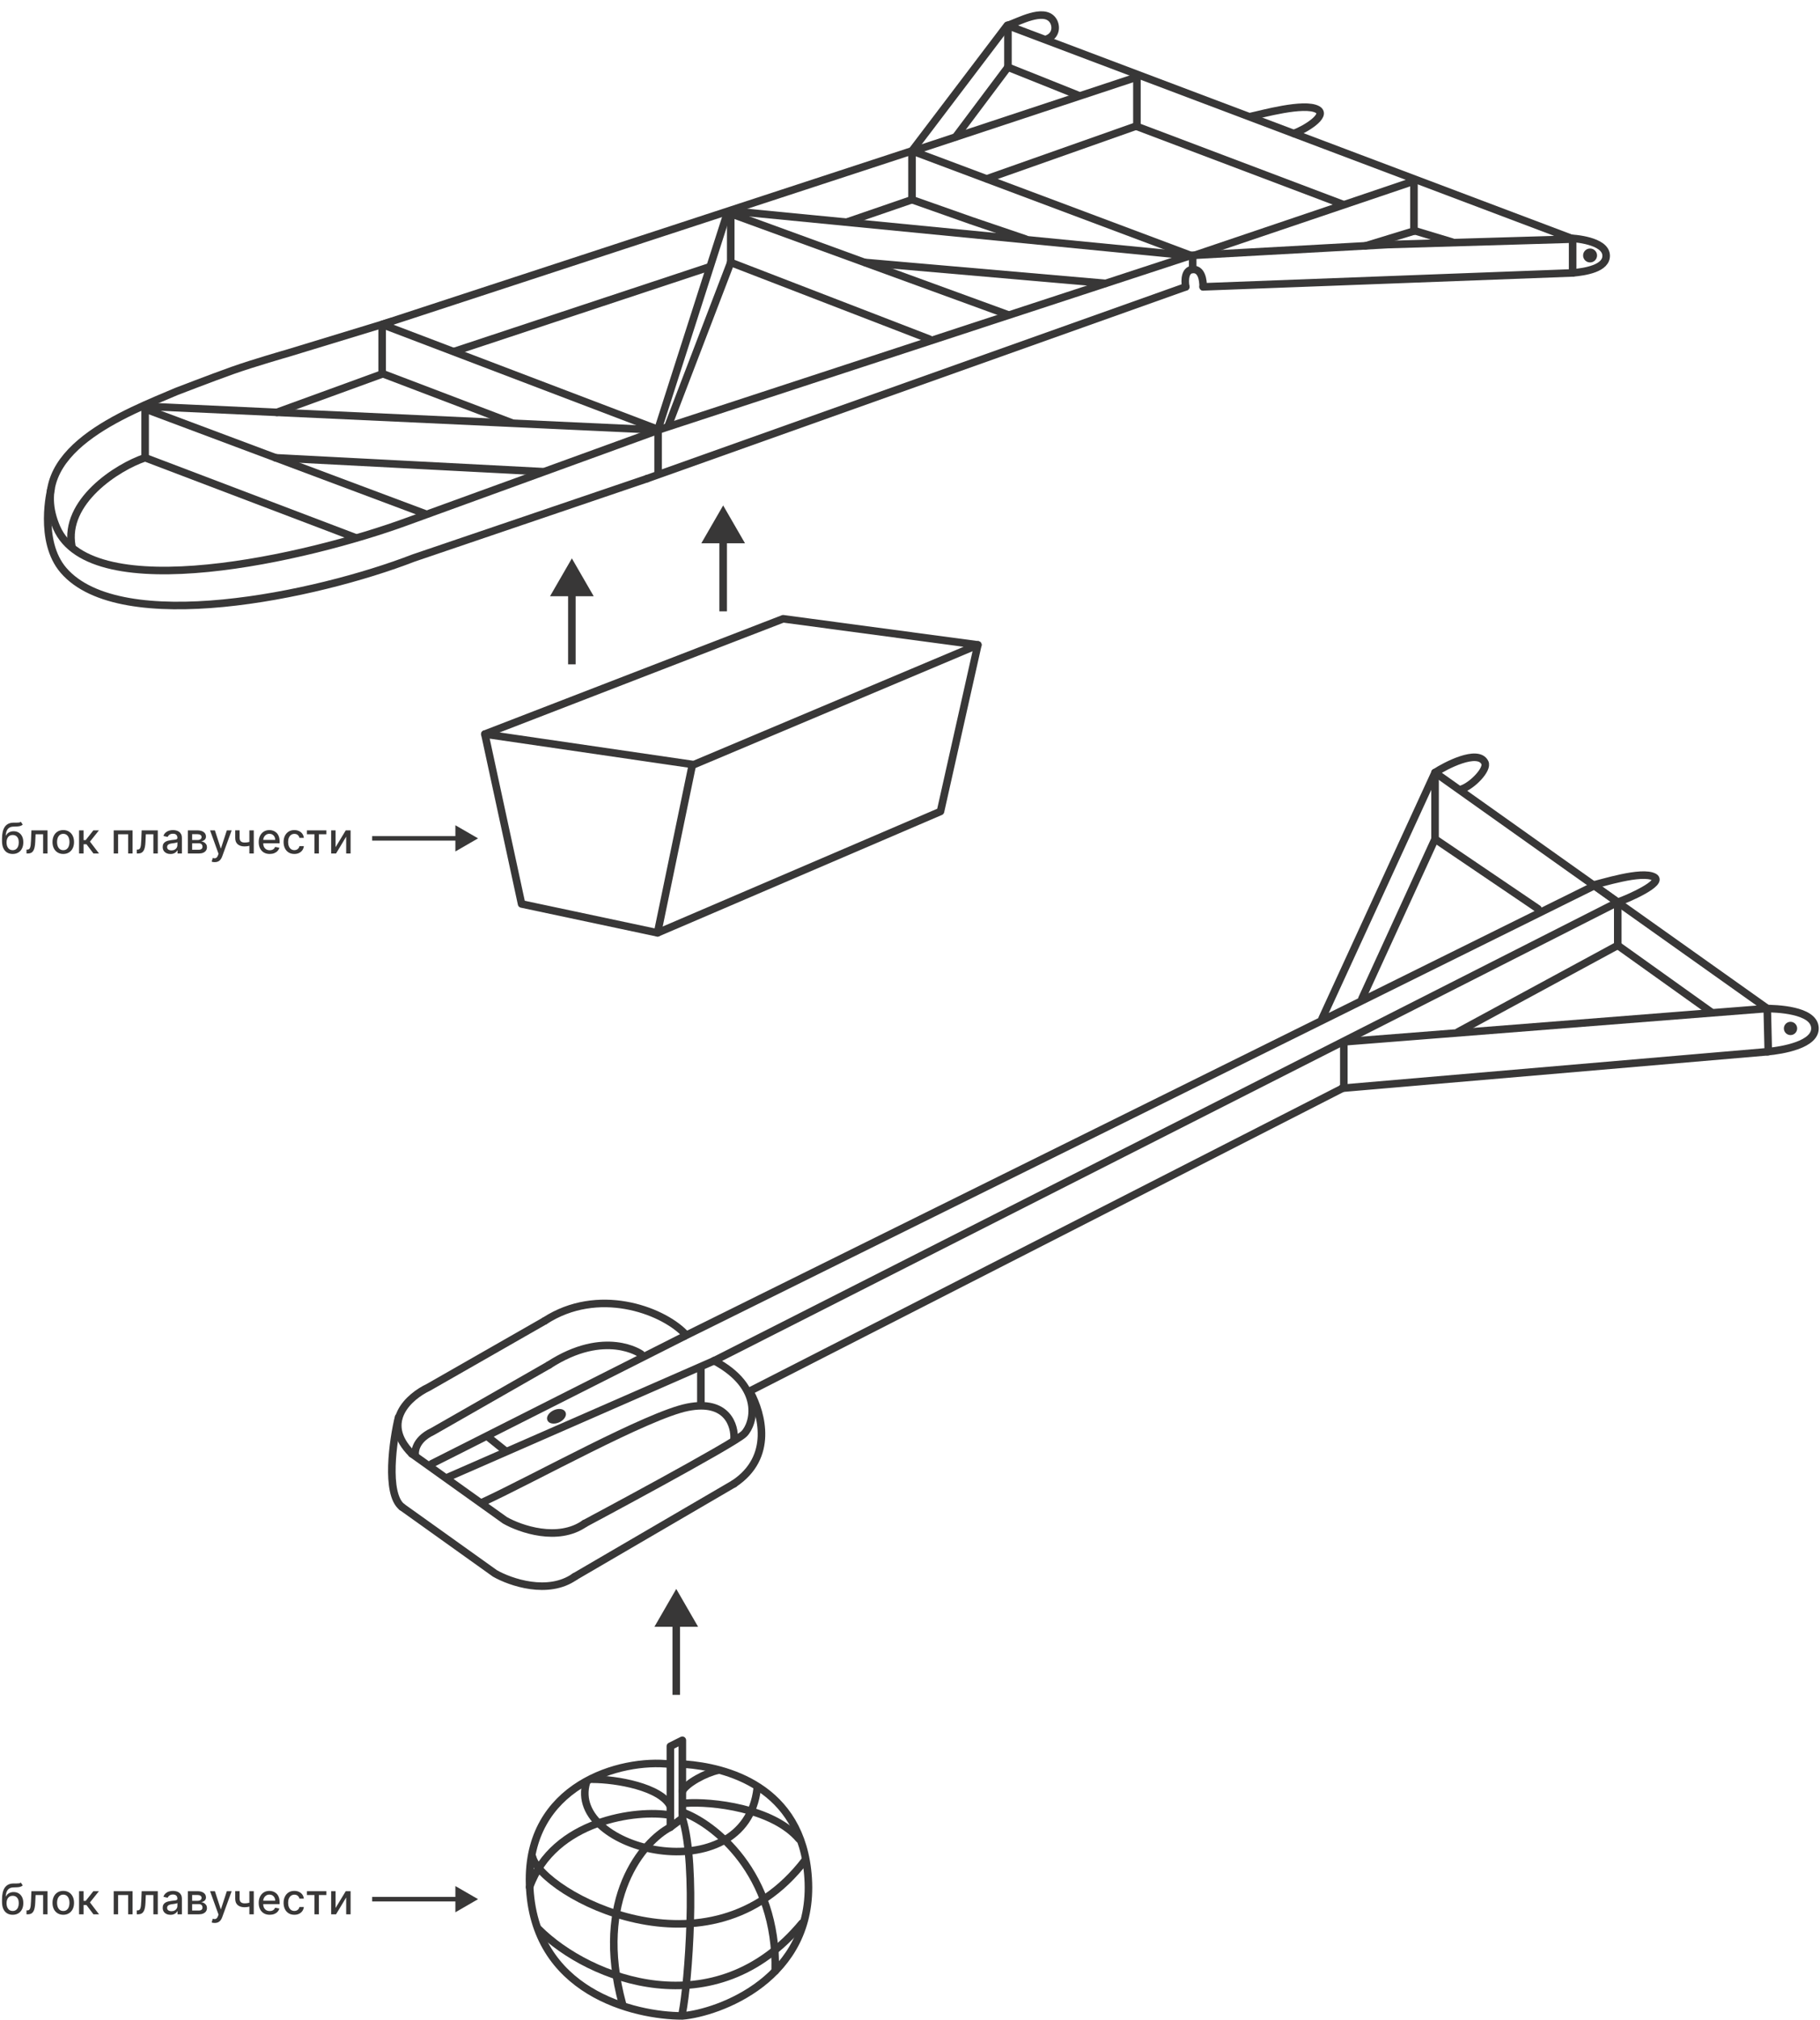 <?xml version="1.0" encoding="UTF-8"?> <svg xmlns="http://www.w3.org/2000/svg" width="1203" height="1335" viewBox="0 0 1203 1335" fill="none"> <path d="M320.483 485.104L344.766 597.356L434.622 616.439L457.688 505.156L320.483 485.104Z" stroke="#383737" stroke-width="5" stroke-linecap="round" stroke-linejoin="round"></path> <path d="M320.483 485.104L517.66 408.902L646.347 426.15L457.726 505.654" stroke="#383737" stroke-width="5" stroke-linecap="round" stroke-linejoin="round"></path> <path d="M646.347 426.148L621.649 536.23L434.622 616.438" stroke="#383737" stroke-width="5" stroke-linecap="round" stroke-linejoin="round"></path> <path d="M378 369L363.566 394H392.434L378 369ZM375.5 391.5V439H380.5V391.5H375.5Z" fill="#383737"></path> <path d="M478 334L463.566 359H492.434L478 334ZM475.5 356.5V404H480.5V356.5H475.5Z" fill="#383737"></path> <path d="M316 554L301 545.34V562.66L316 554ZM302.5 552.5H246V555.5H302.5V552.5Z" fill="#383737"></path> <path d="M13.781 543.04L15.014 544.919C14.557 545.337 14.037 545.635 13.453 545.814C12.876 545.986 12.21 546.096 11.454 546.142C10.699 546.182 9.834 546.218 8.859 546.251C7.759 546.285 6.854 546.523 6.145 546.967C5.436 547.405 4.889 548.054 4.504 548.916C4.126 549.771 3.881 550.845 3.768 552.138H3.957C4.455 551.19 5.144 550.481 6.026 550.01C6.914 549.539 7.911 549.304 9.018 549.304C10.251 549.304 11.348 549.586 12.31 550.149C13.271 550.713 14.027 551.538 14.577 552.625C15.133 553.705 15.412 555.028 15.412 556.592C15.412 558.177 15.12 559.545 14.537 560.699C13.96 561.852 13.145 562.744 12.091 563.374C11.044 563.997 9.807 564.308 8.382 564.308C6.957 564.308 5.714 563.987 4.653 563.344C3.599 562.694 2.781 561.733 2.197 560.46C1.621 559.187 1.332 557.616 1.332 555.747V554.236C1.332 550.742 1.955 548.114 3.202 546.351C4.448 544.588 6.311 543.683 8.79 543.636C9.592 543.616 10.308 543.613 10.938 543.626C11.567 543.633 12.117 543.603 12.588 543.537C13.065 543.464 13.463 543.298 13.781 543.04ZM8.392 561.812C9.221 561.812 9.933 561.604 10.53 561.186C11.133 560.762 11.597 560.162 11.922 559.386C12.247 558.611 12.409 557.696 12.409 556.642C12.409 555.608 12.247 554.73 11.922 554.007C11.597 553.285 11.133 552.734 10.53 552.357C9.927 551.972 9.204 551.78 8.362 551.78C7.739 551.78 7.182 551.889 6.692 552.108C6.201 552.32 5.78 552.635 5.429 553.053C5.084 553.47 4.816 553.981 4.624 554.584C4.438 555.18 4.339 555.866 4.325 556.642C4.325 558.22 4.687 559.476 5.409 560.411C6.138 561.345 7.133 561.812 8.392 561.812ZM17.53 564L17.52 561.425H18.067C18.491 561.425 18.846 561.335 19.131 561.156C19.422 560.971 19.661 560.659 19.847 560.222C20.032 559.784 20.175 559.181 20.274 558.412C20.374 557.636 20.447 556.662 20.493 555.489L20.761 548.727H31.421V564H28.507V551.293H23.516L23.277 556.483C23.217 557.742 23.088 558.843 22.889 559.784C22.697 560.725 22.415 561.511 22.044 562.141C21.673 562.764 21.195 563.231 20.612 563.543C20.029 563.848 19.32 564 18.484 564H17.53ZM41.819 564.308C40.387 564.308 39.137 563.98 38.07 563.324C37.003 562.668 36.174 561.75 35.584 560.57C34.994 559.39 34.699 558.011 34.699 556.433C34.699 554.849 34.994 553.464 35.584 552.277C36.174 551.09 37.003 550.169 38.07 549.513C39.137 548.857 40.387 548.528 41.819 548.528C43.25 548.528 44.5 548.857 45.567 549.513C46.634 550.169 47.463 551.09 48.053 552.277C48.643 553.464 48.938 554.849 48.938 556.433C48.938 558.011 48.643 559.39 48.053 560.57C47.463 561.75 46.634 562.668 45.567 563.324C44.5 563.98 43.25 564.308 41.819 564.308ZM41.828 561.812C42.757 561.812 43.526 561.567 44.135 561.077C44.745 560.586 45.196 559.933 45.488 559.118C45.786 558.303 45.935 557.404 45.935 556.423C45.935 555.449 45.786 554.554 45.488 553.739C45.196 552.917 44.745 552.257 44.135 551.76C43.526 551.263 42.757 551.014 41.828 551.014C40.894 551.014 40.118 551.263 39.502 551.76C38.892 552.257 38.438 552.917 38.14 553.739C37.848 554.554 37.702 555.449 37.702 556.423C37.702 557.404 37.848 558.303 38.14 559.118C38.438 559.933 38.892 560.586 39.502 561.077C40.118 561.567 40.894 561.812 41.828 561.812ZM52.256 564V548.727H55.229V555.131H56.661L61.702 548.727H65.381L59.465 556.155L65.451 564H61.762L57.158 557.895H55.229V564H52.256ZM75.171 564V548.727H87.629V564H84.716V551.293H78.064V564H75.171ZM90.401 564L90.391 561.425H90.938C91.362 561.425 91.717 561.335 92.002 561.156C92.293 560.971 92.532 560.659 92.718 560.222C92.903 559.784 93.046 559.181 93.145 558.412C93.245 557.636 93.318 556.662 93.364 555.489L93.632 548.727H104.292V564H101.378V551.293H96.387L96.148 556.483C96.088 557.742 95.959 558.843 95.76 559.784C95.568 560.725 95.286 561.511 94.915 562.141C94.544 562.764 94.067 563.231 93.483 563.543C92.9 563.848 92.191 564 91.356 564H90.401ZM112.701 564.338C111.733 564.338 110.858 564.159 110.076 563.801C109.294 563.437 108.674 562.91 108.217 562.22C107.766 561.531 107.54 560.686 107.54 559.685C107.54 558.823 107.706 558.114 108.038 557.557C108.369 557 108.817 556.559 109.38 556.234C109.943 555.91 110.573 555.664 111.269 555.499C111.965 555.333 112.674 555.207 113.397 555.121C114.312 555.015 115.054 554.929 115.624 554.862C116.194 554.789 116.609 554.673 116.867 554.514C117.126 554.355 117.255 554.097 117.255 553.739V553.669C117.255 552.801 117.01 552.128 116.519 551.651C116.035 551.173 115.313 550.935 114.352 550.935C113.351 550.935 112.562 551.157 111.985 551.601C111.415 552.038 111.021 552.526 110.802 553.062L108.008 552.426C108.339 551.498 108.823 550.749 109.46 550.179C110.103 549.602 110.842 549.185 111.677 548.926C112.512 548.661 113.39 548.528 114.312 548.528C114.922 548.528 115.568 548.601 116.251 548.747C116.94 548.886 117.583 549.145 118.18 549.523C118.783 549.901 119.277 550.441 119.661 551.143C120.046 551.839 120.238 552.744 120.238 553.858V564H117.335V561.912H117.215C117.023 562.296 116.735 562.674 116.35 563.045C115.966 563.417 115.472 563.725 114.869 563.97C114.265 564.215 113.543 564.338 112.701 564.338ZM113.347 561.952C114.169 561.952 114.872 561.789 115.455 561.464C116.045 561.14 116.493 560.715 116.798 560.192C117.109 559.661 117.265 559.095 117.265 558.491V556.523C117.159 556.629 116.953 556.728 116.648 556.821C116.35 556.907 116.009 556.983 115.624 557.05C115.24 557.109 114.865 557.166 114.501 557.219C114.136 557.265 113.831 557.305 113.586 557.338C113.009 557.411 112.482 557.534 112.005 557.706C111.534 557.878 111.156 558.127 110.871 558.452C110.593 558.77 110.454 559.194 110.454 559.724C110.454 560.46 110.726 561.017 111.269 561.395C111.813 561.766 112.505 561.952 113.347 561.952ZM124.198 564V548.727H130.532C132.255 548.727 133.621 549.095 134.628 549.831C135.636 550.56 136.14 551.551 136.14 552.804C136.14 553.699 135.855 554.408 135.284 554.932C134.714 555.455 133.959 555.807 133.017 555.986C133.7 556.065 134.327 556.271 134.897 556.602C135.467 556.927 135.924 557.365 136.269 557.915C136.62 558.465 136.796 559.121 136.796 559.884C136.796 560.692 136.587 561.408 136.169 562.031C135.752 562.648 135.145 563.132 134.35 563.483C133.561 563.828 132.61 564 131.496 564H124.198ZM126.992 561.514H131.496C132.232 561.514 132.809 561.339 133.226 560.987C133.644 560.636 133.853 560.159 133.853 559.555C133.853 558.846 133.644 558.289 133.226 557.885C132.809 557.474 132.232 557.268 131.496 557.268H126.992V561.514ZM126.992 555.091H130.561C131.118 555.091 131.596 555.011 131.993 554.852C132.398 554.693 132.706 554.468 132.918 554.176C133.137 553.878 133.246 553.527 133.246 553.122C133.246 552.532 133.004 552.071 132.52 551.74C132.036 551.409 131.373 551.243 130.532 551.243H126.992V555.091ZM141.936 569.727C141.492 569.727 141.088 569.691 140.723 569.618C140.359 569.552 140.087 569.479 139.908 569.399L140.624 566.963C141.167 567.109 141.651 567.172 142.076 567.152C142.5 567.132 142.874 566.973 143.199 566.675C143.531 566.376 143.822 565.889 144.074 565.213L144.442 564.199L138.854 548.727H142.036L145.904 560.58H146.063L149.931 548.727H153.123L146.828 566.038C146.537 566.834 146.166 567.507 145.715 568.057C145.264 568.614 144.727 569.031 144.104 569.31C143.481 569.588 142.758 569.727 141.936 569.727ZM167.739 548.727V564H164.836V548.727H167.739ZM166.476 555.817V558.382C166.019 558.568 165.535 558.733 165.025 558.879C164.514 559.018 163.977 559.128 163.414 559.207C162.85 559.287 162.264 559.327 161.654 559.327C159.765 559.327 158.263 558.866 157.15 557.945C156.036 557.017 155.479 555.598 155.479 553.689V548.697H158.373V553.689C158.373 554.411 158.505 554.998 158.77 555.449C159.035 555.9 159.413 556.231 159.904 556.443C160.394 556.655 160.978 556.761 161.654 556.761C162.549 556.761 163.374 556.679 164.13 556.513C164.892 556.34 165.674 556.108 166.476 555.817ZM178.276 564.308C176.772 564.308 175.476 563.987 174.388 563.344C173.308 562.694 172.473 561.783 171.883 560.609C171.299 559.429 171.008 558.047 171.008 556.463C171.008 554.899 171.299 553.52 171.883 552.327C172.473 551.134 173.295 550.202 174.349 549.533C175.409 548.863 176.649 548.528 178.067 548.528C178.929 548.528 179.764 548.671 180.573 548.956C181.382 549.241 182.108 549.688 182.751 550.298C183.394 550.908 183.901 551.7 184.272 552.675C184.643 553.643 184.829 554.819 184.829 556.205V557.259H172.688V555.031H181.915C181.915 554.249 181.756 553.556 181.438 552.953C181.12 552.343 180.673 551.863 180.096 551.511C179.526 551.16 178.856 550.984 178.087 550.984C177.252 550.984 176.523 551.19 175.9 551.601C175.283 552.005 174.806 552.536 174.468 553.192C174.137 553.841 173.971 554.547 173.971 555.31V557.05C173.971 558.071 174.15 558.939 174.508 559.655C174.872 560.371 175.379 560.918 176.029 561.295C176.679 561.667 177.438 561.852 178.306 561.852C178.87 561.852 179.383 561.773 179.847 561.614C180.311 561.448 180.712 561.203 181.05 560.878C181.388 560.553 181.647 560.152 181.826 559.675L184.64 560.182C184.415 561.01 184.01 561.736 183.427 562.359C182.85 562.976 182.124 563.456 181.249 563.801C180.381 564.139 179.39 564.308 178.276 564.308ZM194.561 564.308C193.083 564.308 191.81 563.973 190.743 563.304C189.682 562.628 188.867 561.696 188.297 560.51C187.726 559.323 187.441 557.964 187.441 556.433C187.441 554.882 187.733 553.513 188.316 552.327C188.9 551.134 189.722 550.202 190.782 549.533C191.843 548.863 193.092 548.528 194.531 548.528C195.691 548.528 196.725 548.744 197.633 549.175C198.541 549.599 199.274 550.196 199.831 550.964C200.394 551.733 200.729 552.632 200.835 553.659H197.941C197.782 552.943 197.418 552.327 196.848 551.81C196.284 551.293 195.529 551.034 194.581 551.034C193.752 551.034 193.026 551.253 192.403 551.69C191.787 552.121 191.306 552.738 190.961 553.54C190.617 554.335 190.444 555.277 190.444 556.364C190.444 557.477 190.613 558.438 190.951 559.247C191.289 560.056 191.767 560.682 192.383 561.126C193.006 561.571 193.739 561.793 194.581 561.793C195.144 561.793 195.654 561.69 196.112 561.484C196.576 561.272 196.964 560.971 197.275 560.58C197.593 560.188 197.815 559.718 197.941 559.168H200.835C200.729 560.155 200.407 561.037 199.87 561.812C199.333 562.588 198.614 563.198 197.713 563.642C196.818 564.086 195.767 564.308 194.561 564.308ZM202.858 551.293V548.727H215.745V551.293H210.763V564H207.86V551.293H202.858ZM221.803 559.834L228.534 548.727H231.736V564H228.822V552.884L222.121 564H218.889V548.727H221.803V559.834Z" fill="#383737"></path> <path d="M602.825 99.698L252.602 214.399L435.49 284.026L787.153 168.821L917.549 161.618L1040 158L665.795 16.75L602.825 99.698Z" stroke="#383737" stroke-width="5" stroke-linecap="round" stroke-linejoin="round"></path> <path d="M795.267 189.557L1039.5 180.343" stroke="#383737" stroke-width="5" stroke-linecap="round" stroke-linejoin="round"></path> <path d="M666.237 16.75V44.399" stroke="#383737" stroke-width="5" stroke-linecap="round" stroke-linejoin="round"></path> <path d="M751.489 51.312V83.569" stroke="#383737" stroke-width="5" stroke-linecap="round" stroke-linejoin="round"></path> <path d="M602.825 99.697V131.5" stroke="#383737" stroke-width="5" stroke-linecap="round" stroke-linejoin="round"></path> <path d="M252.602 214.902V246.5" stroke="#383737" stroke-width="5" stroke-linecap="round" stroke-linejoin="round"></path> <path d="M95.923 270.201V302" stroke="#383737" stroke-width="5" stroke-linecap="round" stroke-linejoin="round"></path> <path d="M483 140V174" stroke="#383737" stroke-width="5" stroke-linecap="round" stroke-linejoin="round"></path> <path d="M934.616 119.683V152.692" stroke="#383737" stroke-width="5" stroke-linecap="round" stroke-linejoin="round"></path> <path d="M788.355 168.82V178.037" stroke="#383737" stroke-width="5" stroke-linecap="round" stroke-linejoin="round"></path> <path d="M602.825 99.697L787.153 168.82" stroke="#383737" stroke-width="5" stroke-linecap="round" stroke-linejoin="round"></path> <path d="M483.012 141.171L666.237 207.99" stroke="#383737" stroke-width="5" stroke-linecap="round" stroke-linejoin="round"></path> <path d="M483.012 173.429L614.345 224.119" stroke="#383737" stroke-width="5" stroke-linecap="round" stroke-linejoin="round"></path> <path d="M602.825 131.955L641.995 145.78L678 158" stroke="#383737" stroke-width="5" stroke-linecap="round" stroke-linejoin="round"></path> <path d="M484.5 139.5L784.849 168.821" stroke="#383737" stroke-width="5" stroke-linecap="round" stroke-linejoin="round"></path> <path d="M571.77 173.429L730.753 187.253" stroke="#383737" stroke-width="5" stroke-linecap="round" stroke-linejoin="round"></path> <path d="M95.923 270.201L281 339.5" stroke="#383737" stroke-width="5" stroke-linecap="round" stroke-linejoin="round"></path> <path d="M253.552 247.16L338.5 279.5" stroke="#383737" stroke-width="5" stroke-linecap="round" stroke-linejoin="round"></path> <path d="M95.923 302.458L235.37 355.452" stroke="#383737" stroke-width="5" stroke-linecap="round" stroke-linejoin="round"></path> <path d="M604.027 99.698L750.287 51.313" stroke="#383737" stroke-width="5" stroke-linecap="round" stroke-linejoin="round"></path> <path d="M789.609 168.697L932.312 120.433" stroke="#383737" stroke-width="5" stroke-linecap="round" stroke-linejoin="round"></path> <path d="M751.489 83.568L887.5 135" stroke="#383737" stroke-width="5" stroke-linecap="round" stroke-linejoin="round"></path> <path d="M666.237 44.399L712.319 62.832" stroke="#383737" stroke-width="5" stroke-linecap="round" stroke-linejoin="round"></path> <path d="M652.413 118.13L750.288 83.567" stroke="#383737" stroke-width="5" stroke-linecap="round" stroke-linejoin="round"></path> <path d="M666.238 44.398L631.676 90.481" stroke="#383737" stroke-width="5" stroke-linecap="round" stroke-linejoin="round"></path> <path d="M935.817 152.691L960 160" stroke="#383737" stroke-width="5" stroke-linecap="round" stroke-linejoin="round"></path> <path d="M934.598 152.692L902.5 162.5" stroke="#383737" stroke-width="5" stroke-linecap="round" stroke-linejoin="round"></path> <path d="M783.747 189.557L427.714 316.283" stroke="#383737" stroke-width="5" stroke-linecap="round" stroke-linejoin="round"></path> <path d="M435 284V312" stroke="#383737" stroke-width="5" stroke-linecap="round" stroke-linejoin="round"></path> <path d="M258.411 212.599L190.39 233.337C190.39 233.337 167.349 239.927 153.525 244.857C139.7 249.788 116.659 258.682 116.659 258.682C84.402 272.507 15.28 297.855 37.455 348.697C60.526 401.594 203.815 368.575 268.979 344.662L435.827 284.027" stroke="#383737" stroke-width="5" stroke-linecap="round" stroke-linejoin="round"></path> <path d="M95.921 302.458C77.488 308.602 41.97 331.508 47.5 361" stroke="#383737" stroke-width="5" stroke-linecap="round" stroke-linejoin="round"></path> <path d="M33.711 323.195C33.711 323.195 25.114 357.35 41.993 376.908C79.696 420.598 208.683 393.804 273.407 368.728L427.715 316.284" stroke="#383737" stroke-width="5" stroke-linecap="round" stroke-linejoin="round"></path> <path d="M602.825 131.955L560.5 146.5" stroke="#383737" stroke-width="5" stroke-linecap="round" stroke-linejoin="round"></path> <path d="M483.012 173.429L441.538 281.721" stroke="#383737" stroke-width="5" stroke-linecap="round" stroke-linejoin="round"></path> <path d="M480.602 141.171L435 283.5" stroke="#383737" stroke-width="5" stroke-linecap="round" stroke-linejoin="round"></path> <path d="M468.052 176.664L301 232" stroke="#383737" stroke-width="5" stroke-linecap="round" stroke-linejoin="round"></path> <path d="M252.6 247.16L183 272.5" stroke="#383737" stroke-width="5" stroke-linecap="round" stroke-linejoin="round"></path> <path d="M96.5 268.5L432.321 284.025" stroke="#383737" stroke-width="5" stroke-linecap="round" stroke-linejoin="round"></path> <path d="M182 302.5L358.588 311.674" stroke="#383737" stroke-width="5" stroke-linecap="round" stroke-linejoin="round"></path> <path d="M783.748 189.558C782.98 184.949 783.217 178.037 788.747 178.037C794.277 178.037 795.267 184.949 795.267 189.558" stroke="#383737" stroke-width="5" stroke-linecap="round" stroke-linejoin="round"></path> <path d="M1034.89 157.299C1041.81 157.3 1060.82 159.258 1061.62 168.397C1062.43 177.537 1047.12 179.666 1039.5 180.341" stroke="#383737" stroke-width="5" stroke-linecap="round" stroke-linejoin="round"></path> <path d="M1039.5 159.604V180.34" stroke="#383737" stroke-width="5" stroke-linecap="round" stroke-linejoin="round"></path> <circle cx="1051.02" cy="168.82" r="4.608" fill="#383737"></circle> <path d="M826.5 77C833.437 75.581 862.09 67.447 870.845 72.377C877.878 76.337 862.086 85.87 855.173 88.176" stroke="#383737" stroke-width="5" stroke-linecap="round" stroke-linejoin="round"></path> <path d="M666.237 16.75C673.15 14.446 689.646 5.142 695.737 13.134C698.488 16.745 698.488 23.657 691.576 25.961" stroke="#383737" stroke-width="5" stroke-linecap="round" stroke-linejoin="round"></path> <path d="M452.234 883.059L1053.95 585.19L1069.32 596.17L472.051 899.198" stroke="#383737" stroke-width="5" stroke-linecap="round" stroke-linejoin="round"></path> <path d="M888.259 688.395L888.259 718.714L496.206 918.959" stroke="#383737" stroke-width="5" stroke-linecap="round" stroke-linejoin="round"></path> <path d="M948.552 510.53L1168.14 666.436" stroke="#383737" stroke-width="5" stroke-linecap="round" stroke-linejoin="round"></path> <path d="M948.551 510.53L873.892 673.023" stroke="#383737" stroke-width="5" stroke-linecap="round" stroke-linejoin="round"></path> <path d="M948.552 512.727V554.448" stroke="#383737" stroke-width="5" stroke-linecap="round" stroke-linejoin="round"></path> <path d="M1069.32 596.168V624.714" stroke="#383737" stroke-width="5" stroke-linecap="round" stroke-linejoin="round"></path> <path d="M1069.32 624.714L1130.81 668.631" stroke="#383737" stroke-width="5" stroke-linecap="round" stroke-linejoin="round"></path> <path d="M948.552 554.447L1016.62 600.56" stroke="#383737" stroke-width="5" stroke-linecap="round" stroke-linejoin="round"></path> <path d="M948.552 554.447L900.244 659.848" stroke="#383737" stroke-width="5" stroke-linecap="round" stroke-linejoin="round"></path> <path d="M1168.14 666.435L889.263 688.393" stroke="#383737" stroke-width="5" stroke-linecap="round" stroke-linejoin="round"></path> <path d="M1168.13 666.435L1168.81 694.958L887.069 719.137" stroke="#383737" stroke-width="5" stroke-linecap="round" stroke-linejoin="round"></path> <path d="M1069.33 624.717L963.923 681.806" stroke="#383737" stroke-width="5" stroke-linecap="round" stroke-linejoin="round"></path> <path d="M1165.94 666.436C1174.65 666.437 1198.61 667.364 1199.63 678.883C1200.65 690.402 1177.74 694.131 1168.14 694.981" stroke="#383737" stroke-width="5" stroke-linecap="round" stroke-linejoin="round"></path> <circle cx="1183.51" cy="679.61" r="4.392" fill="#383737"></circle> <path d="M1051.76 585.188C1058.27 583.855 1085.18 574.984 1093.4 579.613C1100 583.332 1075.81 593.998 1069.32 596.163" stroke="#383737" stroke-width="5" stroke-linecap="round" stroke-linejoin="round"></path> <path d="M948.551 510.529C955.139 506.139 976.867 494.693 981.48 503.931C983.674 508.326 973.217 519.122 966.113 521.49" stroke="#383737" stroke-width="5" stroke-linecap="round" stroke-linejoin="round"></path> <path d="M452.236 880.865C436.865 865.492 395.144 850.121 360.063 872.848" stroke="#383737" stroke-width="5" stroke-linecap="round" stroke-linejoin="round"></path> <path d="M360.063 872.847L283.208 916.764C270.765 922.619 251.148 939.601 272.229 960.681" stroke="#383737" stroke-width="5" stroke-linecap="round" stroke-linejoin="round"></path> <path d="M423.743 894.804C423.743 894.804 400.11 877.899 362.78 902.054" stroke="#383737" stroke-width="5" stroke-linecap="round" stroke-linejoin="round"></path> <path d="M362.776 902.059L285.922 945.976C273.478 951.831 274.425 960.682 274.425 960.682" stroke="#383737" stroke-width="5" stroke-linecap="round" stroke-linejoin="round"></path> <path d="M272.229 960.682L333.712 1004.6C343.96 1010.45 368.846 1019.09 386.413 1006.79" stroke="#383737" stroke-width="5" stroke-linecap="round" stroke-linejoin="round"></path> <path d="M386.413 1006.79C386.413 1006.79 485.227 954.093 491.814 947.505C498.402 940.918 504.989 916.763 472.051 899.196" stroke="#383737" stroke-width="5" stroke-linecap="round" stroke-linejoin="round"></path> <path d="M265.642 995.815L327.126 1039.73C337.373 1045.59 362.259 1054.22 379.826 1041.93" stroke="#383737" stroke-width="5" stroke-linecap="round" stroke-linejoin="round"></path> <path d="M379.825 1041.93L485.226 980.443" stroke="#383737" stroke-width="5" stroke-linecap="round" stroke-linejoin="round"></path> <path d="M496.151 920.387C503.471 934.294 511.576 962.876 485.226 980.442" stroke="#383737" stroke-width="5" stroke-linecap="round" stroke-linejoin="round"></path> <path d="M485.174 951.13C485.906 942.347 480.836 924.667 454.486 929.937C428.135 935.207 353 977 319.5 992.5" stroke="#383737" stroke-width="5" stroke-linecap="round" stroke-linejoin="round"></path> <path d="M263.444 936.526C259.784 951.468 254.662 987.031 265.64 995.814" stroke="#383737" stroke-width="5" stroke-linecap="round" stroke-linejoin="round"></path> <path d="M452.235 883.057L285.403 967.267" stroke="#383737" stroke-width="5" stroke-linecap="round" stroke-linejoin="round"></path> <path d="M472.052 899.196L296.384 976.051" stroke="#383737" stroke-width="5" stroke-linecap="round" stroke-linejoin="round"></path> <path d="M322.733 949.701L333.713 958.485" stroke="#383737" stroke-width="5" stroke-linecap="round" stroke-linejoin="round"></path> <path d="M368.61 937.622C367.341 938.201 366.137 938.331 365.274 938.192C364.39 938.049 364.154 937.704 364.106 937.598C364.057 937.492 363.951 937.088 364.423 936.326C364.883 935.583 365.77 934.759 367.039 934.18C368.307 933.601 369.511 933.471 370.375 933.61C371.259 933.752 371.494 934.097 371.543 934.204C371.591 934.31 371.698 934.714 371.226 935.475C370.766 936.219 369.878 937.043 368.61 937.622Z" stroke="#383737" stroke-width="5"></path> <path d="M463.267 903.587V927.741" stroke="#383737" stroke-width="5" stroke-linecap="round" stroke-linejoin="round"></path> <path d="M443.104 1165.84C410.105 1161.88 348.066 1179.7 350.046 1245.03C352.21 1316.44 419.344 1332.15 451.023 1332.15C474.783 1330.17 538.468 1307.54 534.181 1241.08C530.221 1179.7 478.743 1167.82 453.003 1165.84" stroke="#383737" stroke-width="5" stroke-linecap="round" stroke-linejoin="round"></path> <path d="M443.104 1207.42V1153.96L451.023 1150V1201.48L443.104 1207.42Z" stroke="#383737" stroke-width="5" stroke-linecap="round" stroke-linejoin="round"></path> <path d="M391.625 1175.74C407.465 1175.74 436.768 1180.89 443.103 1193.56" stroke="#383737" stroke-width="5" stroke-linecap="round" stroke-linejoin="round"></path> <path d="M443.104 1199.5C421.325 1195.54 365.886 1202.67 350.047 1247.02" stroke="#383737" stroke-width="5" stroke-linecap="round" stroke-linejoin="round"></path> <path d="M443.103 1207.42C425.284 1216.66 392.418 1254.54 411.425 1324.24" stroke="#383737" stroke-width="5" stroke-linecap="round" stroke-linejoin="round"></path> <path d="M451.023 1201.48C460.923 1233.16 454.983 1310.38 451.023 1330.17" stroke="#383737" stroke-width="5" stroke-linecap="round" stroke-linejoin="round"></path> <path d="M451.023 1197.52C471.483 1204.78 513.986 1237.51 512.402 1302.46" stroke="#383737" stroke-width="5" stroke-linecap="round" stroke-linejoin="round"></path> <path d="M453.004 1191.58C470.163 1190.26 510.818 1194.75 528.242 1215.34" stroke="#383737" stroke-width="5" stroke-linecap="round" stroke-linejoin="round"></path> <path d="M451.023 1183.66C453.663 1178.38 466.863 1171.38 474.783 1169.8" stroke="#383737" stroke-width="5" stroke-linecap="round" stroke-linejoin="round"></path> <path d="M387.667 1177.72C373.808 1223.26 492.605 1250.98 500.524 1181.68" stroke="#383737" stroke-width="5" stroke-linecap="round" stroke-linejoin="round"></path> <path d="M355.986 1274.74C389.645 1308.4 472.803 1340.07 530.221 1270.78" stroke="#383737" stroke-width="5" stroke-linecap="round" stroke-linejoin="round"></path> <path d="M352.026 1227.22C357.966 1250.98 468.842 1312.21 532.201 1229.2" stroke="#383737" stroke-width="5" stroke-linecap="round" stroke-linejoin="round"></path> <path d="M447 1050L432.566 1075H461.434L447 1050ZM444.5 1072.5V1120H449.5V1072.5H444.5Z" fill="#383737"></path> <path d="M316 1255L301 1246.34V1263.66L316 1255ZM302.5 1253.5H246V1256.5H302.5V1253.5Z" fill="#383737"></path> <path d="M13.781 1244.04L15.014 1245.92C14.557 1246.34 14.037 1246.63 13.453 1246.81C12.876 1246.99 12.21 1247.1 11.454 1247.14C10.699 1247.18 9.834 1247.22 8.859 1247.25C7.759 1247.28 6.854 1247.52 6.145 1247.97C5.436 1248.4 4.889 1249.05 4.504 1249.92C4.126 1250.77 3.881 1251.85 3.768 1253.14H3.957C4.455 1252.19 5.144 1251.48 6.026 1251.01C6.914 1250.54 7.911 1250.3 9.018 1250.3C10.251 1250.3 11.348 1250.59 12.31 1251.15C13.271 1251.71 14.027 1252.54 14.577 1253.62C15.133 1254.71 15.412 1256.03 15.412 1257.59C15.412 1259.18 15.12 1260.55 14.537 1261.7C13.96 1262.85 13.145 1263.74 12.091 1264.37C11.044 1265 9.807 1265.31 8.382 1265.31C6.957 1265.31 5.714 1264.99 4.653 1264.34C3.599 1263.69 2.781 1262.73 2.197 1261.46C1.621 1260.19 1.332 1258.62 1.332 1256.75V1255.24C1.332 1251.74 1.955 1249.11 3.202 1247.35C4.448 1245.59 6.311 1244.68 8.79 1244.64C9.592 1244.62 10.308 1244.61 10.938 1244.63C11.567 1244.63 12.117 1244.6 12.588 1244.54C13.065 1244.46 13.463 1244.3 13.781 1244.04ZM8.392 1262.81C9.221 1262.81 9.933 1262.6 10.53 1262.19C11.133 1261.76 11.597 1261.16 11.922 1260.39C12.247 1259.61 12.409 1258.7 12.409 1257.64C12.409 1256.61 12.247 1255.73 11.922 1255.01C11.597 1254.28 11.133 1253.73 10.53 1253.36C9.927 1252.97 9.204 1252.78 8.362 1252.78C7.739 1252.78 7.182 1252.89 6.692 1253.11C6.201 1253.32 5.78 1253.63 5.429 1254.05C5.084 1254.47 4.816 1254.98 4.624 1255.58C4.438 1256.18 4.339 1256.87 4.325 1257.64C4.325 1259.22 4.687 1260.48 5.409 1261.41C6.138 1262.35 7.133 1262.81 8.392 1262.81ZM17.53 1265L17.52 1262.42H18.067C18.491 1262.42 18.846 1262.34 19.131 1262.16C19.422 1261.97 19.661 1261.66 19.847 1261.22C20.032 1260.78 20.175 1260.18 20.274 1259.41C20.374 1258.64 20.447 1257.66 20.493 1256.49L20.761 1249.73H31.421V1265H28.507V1252.29H23.516L23.277 1257.48C23.217 1258.74 23.088 1259.84 22.889 1260.78C22.697 1261.73 22.415 1262.51 22.044 1263.14C21.673 1263.76 21.195 1264.23 20.612 1264.54C20.029 1264.85 19.32 1265 18.484 1265H17.53ZM41.819 1265.31C40.387 1265.31 39.137 1264.98 38.07 1264.32C37.003 1263.67 36.174 1262.75 35.584 1261.57C34.994 1260.39 34.699 1259.01 34.699 1257.43C34.699 1255.85 34.994 1254.46 35.584 1253.28C36.174 1252.09 37.003 1251.17 38.07 1250.51C39.137 1249.86 40.387 1249.53 41.819 1249.53C43.25 1249.53 44.5 1249.86 45.567 1250.51C46.634 1251.17 47.463 1252.09 48.053 1253.28C48.643 1254.46 48.938 1255.85 48.938 1257.43C48.938 1259.01 48.643 1260.39 48.053 1261.57C47.463 1262.75 46.634 1263.67 45.567 1264.32C44.5 1264.98 43.25 1265.31 41.819 1265.31ZM41.828 1262.81C42.757 1262.81 43.526 1262.57 44.135 1262.08C44.745 1261.59 45.196 1260.93 45.488 1260.12C45.786 1259.3 45.935 1258.4 45.935 1257.42C45.935 1256.45 45.786 1255.55 45.488 1254.74C45.196 1253.92 44.745 1253.26 44.135 1252.76C43.526 1252.26 42.757 1252.01 41.828 1252.01C40.894 1252.01 40.118 1252.26 39.502 1252.76C38.892 1253.26 38.438 1253.92 38.14 1254.74C37.848 1255.55 37.702 1256.45 37.702 1257.42C37.702 1258.4 37.848 1259.3 38.14 1260.12C38.438 1260.93 38.892 1261.59 39.502 1262.08C40.118 1262.57 40.894 1262.81 41.828 1262.81ZM52.256 1265V1249.73H55.229V1256.13H56.661L61.702 1249.73H65.381L59.465 1257.15L65.451 1265H61.762L57.158 1258.89H55.229V1265H52.256ZM75.171 1265V1249.73H87.629V1265H84.716V1252.29H78.064V1265H75.171ZM90.401 1265L90.391 1262.42H90.938C91.362 1262.42 91.717 1262.34 92.002 1262.16C92.293 1261.97 92.532 1261.66 92.718 1261.22C92.903 1260.78 93.046 1260.18 93.145 1259.41C93.245 1258.64 93.318 1257.66 93.364 1256.49L93.632 1249.73H104.292V1265H101.378V1252.29H96.387L96.148 1257.48C96.088 1258.74 95.959 1259.84 95.76 1260.78C95.568 1261.73 95.286 1262.51 94.915 1263.14C94.544 1263.76 94.067 1264.23 93.483 1264.54C92.9 1264.85 92.191 1265 91.356 1265H90.401ZM112.701 1265.34C111.733 1265.34 110.858 1265.16 110.076 1264.8C109.294 1264.44 108.674 1263.91 108.217 1263.22C107.766 1262.53 107.54 1261.69 107.54 1260.68C107.54 1259.82 107.706 1259.11 108.038 1258.56C108.369 1258 108.817 1257.56 109.38 1257.23C109.943 1256.91 110.573 1256.66 111.269 1256.5C111.965 1256.33 112.674 1256.21 113.397 1256.12C114.312 1256.01 115.054 1255.93 115.624 1255.86C116.194 1255.79 116.609 1255.67 116.867 1255.51C117.126 1255.36 117.255 1255.1 117.255 1254.74V1254.67C117.255 1253.8 117.01 1253.13 116.519 1252.65C116.035 1252.17 115.313 1251.93 114.352 1251.93C113.351 1251.93 112.562 1252.16 111.985 1252.6C111.415 1253.04 111.021 1253.53 110.802 1254.06L108.008 1253.43C108.339 1252.5 108.823 1251.75 109.46 1251.18C110.103 1250.6 110.842 1250.18 111.677 1249.93C112.512 1249.66 113.39 1249.53 114.312 1249.53C114.922 1249.53 115.568 1249.6 116.251 1249.75C116.94 1249.89 117.583 1250.14 118.18 1250.52C118.783 1250.9 119.277 1251.44 119.661 1252.14C120.046 1252.84 120.238 1253.74 120.238 1254.86V1265H117.335V1262.91H117.215C117.023 1263.3 116.735 1263.67 116.35 1264.05C115.966 1264.42 115.472 1264.72 114.869 1264.97C114.265 1265.22 113.543 1265.34 112.701 1265.34ZM113.347 1262.95C114.169 1262.95 114.872 1262.79 115.455 1262.46C116.045 1262.14 116.493 1261.72 116.798 1261.19C117.109 1260.66 117.265 1260.09 117.265 1259.49V1257.52C117.159 1257.63 116.953 1257.73 116.648 1257.82C116.35 1257.91 116.009 1257.98 115.624 1258.05C115.24 1258.11 114.865 1258.17 114.501 1258.22C114.136 1258.27 113.831 1258.3 113.586 1258.34C113.009 1258.41 112.482 1258.53 112.005 1258.71C111.534 1258.88 111.156 1259.13 110.871 1259.45C110.593 1259.77 110.454 1260.19 110.454 1260.72C110.454 1261.46 110.726 1262.02 111.269 1262.39C111.813 1262.77 112.505 1262.95 113.347 1262.95ZM124.198 1265V1249.73H130.532C132.255 1249.73 133.621 1250.1 134.628 1250.83C135.636 1251.56 136.14 1252.55 136.14 1253.8C136.14 1254.7 135.855 1255.41 135.284 1255.93C134.714 1256.46 133.959 1256.81 133.017 1256.99C133.7 1257.07 134.327 1257.27 134.897 1257.6C135.467 1257.93 135.924 1258.36 136.269 1258.91C136.62 1259.46 136.796 1260.12 136.796 1260.88C136.796 1261.69 136.587 1262.41 136.169 1263.03C135.752 1263.65 135.145 1264.13 134.35 1264.48C133.561 1264.83 132.61 1265 131.496 1265H124.198ZM126.992 1262.51H131.496C132.232 1262.51 132.809 1262.34 133.226 1261.99C133.644 1261.64 133.853 1261.16 133.853 1260.56C133.853 1259.85 133.644 1259.29 133.226 1258.88C132.809 1258.47 132.232 1258.27 131.496 1258.27H126.992V1262.51ZM126.992 1256.09H130.561C131.118 1256.09 131.596 1256.01 131.993 1255.85C132.398 1255.69 132.706 1255.47 132.918 1255.18C133.137 1254.88 133.246 1254.53 133.246 1254.12C133.246 1253.53 133.004 1253.07 132.52 1252.74C132.036 1252.41 131.373 1252.24 130.532 1252.24H126.992V1256.09ZM141.936 1270.73C141.492 1270.73 141.088 1270.69 140.723 1270.62C140.359 1270.55 140.087 1270.48 139.908 1270.4L140.624 1267.96C141.167 1268.11 141.651 1268.17 142.076 1268.15C142.5 1268.13 142.874 1267.97 143.199 1267.67C143.531 1267.38 143.822 1266.89 144.074 1266.21L144.442 1265.2L138.854 1249.73H142.036L145.904 1261.58H146.063L149.931 1249.73H153.123L146.828 1267.04C146.537 1267.83 146.166 1268.51 145.715 1269.06C145.264 1269.61 144.727 1270.03 144.104 1270.31C143.481 1270.59 142.758 1270.73 141.936 1270.73ZM167.739 1249.73V1265H164.836V1249.73H167.739ZM166.476 1256.82V1259.38C166.019 1259.57 165.535 1259.73 165.025 1259.88C164.514 1260.02 163.977 1260.13 163.414 1260.21C162.85 1260.29 162.264 1260.33 161.654 1260.33C159.765 1260.33 158.263 1259.87 157.15 1258.94C156.036 1258.02 155.479 1256.6 155.479 1254.69V1249.7H158.373V1254.69C158.373 1255.41 158.505 1256 158.77 1256.45C159.035 1256.9 159.413 1257.23 159.904 1257.44C160.394 1257.66 160.978 1257.76 161.654 1257.76C162.549 1257.76 163.374 1257.68 164.13 1257.51C164.892 1257.34 165.674 1257.11 166.476 1256.82ZM178.276 1265.31C176.772 1265.31 175.476 1264.99 174.388 1264.34C173.308 1263.69 172.473 1262.78 171.883 1261.61C171.299 1260.43 171.008 1259.05 171.008 1257.46C171.008 1255.9 171.299 1254.52 171.883 1253.33C172.473 1252.13 173.295 1251.2 174.349 1250.53C175.409 1249.86 176.649 1249.53 178.067 1249.53C178.929 1249.53 179.764 1249.67 180.573 1249.96C181.382 1250.24 182.108 1250.69 182.751 1251.3C183.394 1251.91 183.901 1252.7 184.272 1253.67C184.643 1254.64 184.829 1255.82 184.829 1257.2V1258.26H172.688V1256.03H181.915C181.915 1255.25 181.756 1254.56 181.438 1253.95C181.12 1253.34 180.673 1252.86 180.096 1252.51C179.526 1252.16 178.856 1251.98 178.087 1251.98C177.252 1251.98 176.523 1252.19 175.9 1252.6C175.283 1253.01 174.806 1253.54 174.468 1254.19C174.137 1254.84 173.971 1255.55 173.971 1256.31V1258.05C173.971 1259.07 174.15 1259.94 174.508 1260.65C174.872 1261.37 175.379 1261.92 176.029 1262.3C176.679 1262.67 177.438 1262.85 178.306 1262.85C178.87 1262.85 179.383 1262.77 179.847 1262.61C180.311 1262.45 180.712 1262.2 181.05 1261.88C181.388 1261.55 181.647 1261.15 181.826 1260.67L184.64 1261.18C184.415 1262.01 184.01 1262.74 183.427 1263.36C182.85 1263.98 182.124 1264.46 181.249 1264.8C180.381 1265.14 179.39 1265.31 178.276 1265.31ZM194.561 1265.31C193.083 1265.31 191.81 1264.97 190.743 1264.3C189.682 1263.63 188.867 1262.7 188.297 1261.51C187.726 1260.32 187.441 1258.96 187.441 1257.43C187.441 1255.88 187.733 1254.51 188.316 1253.33C188.9 1252.13 189.722 1251.2 190.782 1250.53C191.843 1249.86 193.092 1249.53 194.531 1249.53C195.691 1249.53 196.725 1249.74 197.633 1250.17C198.541 1250.6 199.274 1251.2 199.831 1251.96C200.394 1252.73 200.729 1253.63 200.835 1254.66H197.941C197.782 1253.94 197.418 1253.33 196.848 1252.81C196.284 1252.29 195.529 1252.03 194.581 1252.03C193.752 1252.03 193.026 1252.25 192.403 1252.69C191.787 1253.12 191.306 1253.74 190.961 1254.54C190.617 1255.34 190.444 1256.28 190.444 1257.36C190.444 1258.48 190.613 1259.44 190.951 1260.25C191.289 1261.06 191.767 1261.68 192.383 1262.13C193.006 1262.57 193.739 1262.79 194.581 1262.79C195.144 1262.79 195.654 1262.69 196.112 1262.48C196.576 1262.27 196.964 1261.97 197.275 1261.58C197.593 1261.19 197.815 1260.72 197.941 1260.17H200.835C200.729 1261.16 200.407 1262.04 199.87 1262.81C199.333 1263.59 198.614 1264.2 197.713 1264.64C196.818 1265.09 195.767 1265.31 194.561 1265.31ZM202.858 1252.29V1249.73H215.745V1252.29H210.763V1265H207.86V1252.29H202.858ZM221.803 1260.83L228.534 1249.73H231.736V1265H228.822V1253.88L222.121 1265H218.889V1249.73H221.803V1260.83Z" fill="#383737"></path> </svg> 